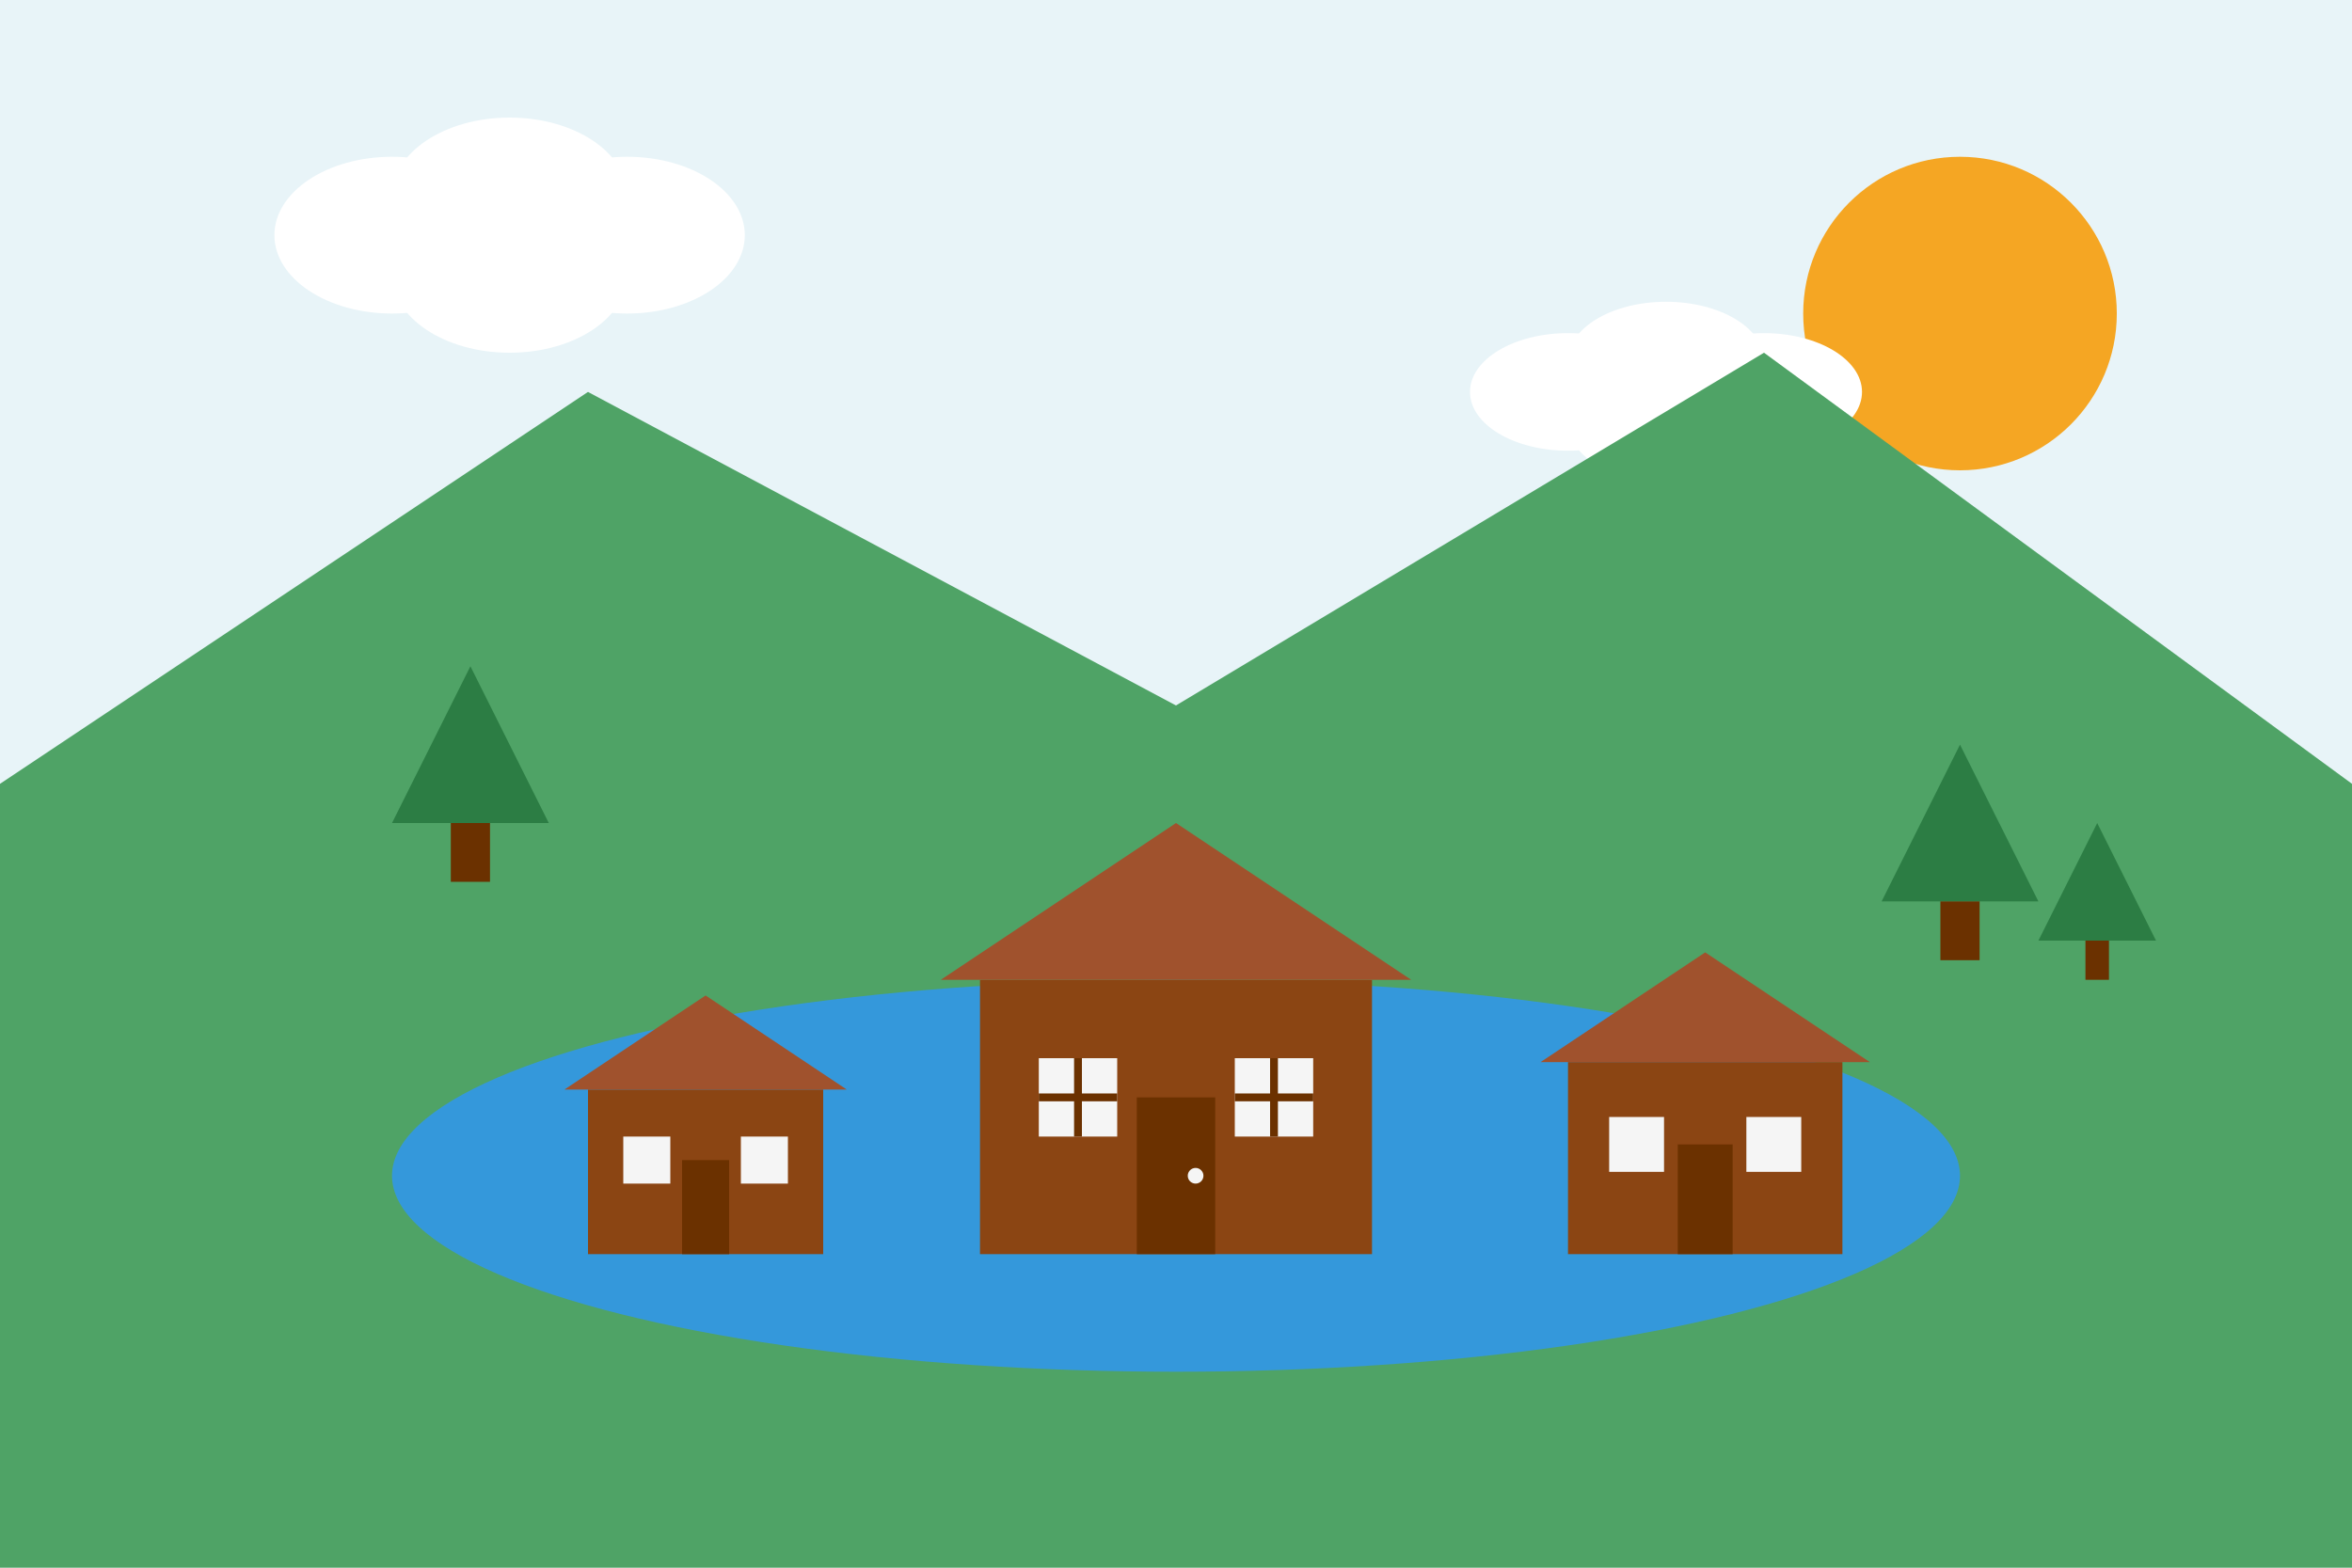 <svg xmlns="http://www.w3.org/2000/svg" width="600" height="400" viewBox="0 0 600 400">
  <style>
    .mountain { fill: #4fa366; }
    .lake { fill: #3498db; }
    .sun { fill: #f5a623; }
    .tree { fill: #2c7d44; }
    .cabin { fill: #8b4513; }
    .cabin-roof { fill: #a0522d; }
    .cabin-window { fill: #f5f5f5; }
    .cabin-door { fill: #6b3100; }
    .cloud { fill: white; }
  </style>
  
  <!-- Sky background -->
  <rect width="600" height="400" fill="#e8f4f8" />
  
  <!-- Sun -->
  <circle class="sun" cx="500" cy="80" r="40" />
  
  <!-- Clouds -->
  <g class="cloud" transform="translate(100, 60)">
    <ellipse cx="0" cy="0" rx="30" ry="20" />
    <ellipse cx="30" cy="-10" rx="30" ry="20" />
    <ellipse cx="60" cy="0" rx="30" ry="20" />
    <ellipse cx="30" cy="10" rx="30" ry="20" />
  </g>
  
  <g class="cloud" transform="translate(400, 100)">
    <ellipse cx="0" cy="0" rx="25" ry="15" />
    <ellipse cx="25" cy="-8" rx="25" ry="15" />
    <ellipse cx="50" cy="0" rx="25" ry="15" />
    <ellipse cx="25" cy="8" rx="25" ry="15" />
  </g>
  
  <!-- Mountains in background -->
  <polygon class="mountain" points="0,200 150,100 300,180 450,90 600,200 600,400 0,400" />
  
  <!-- Lake -->
  <ellipse class="lake" cx="300" cy="300" rx="200" ry="50" />
  
  <!-- Trees -->
  <g transform="translate(100, 210)">
    <polygon class="tree" points="0,0 20,-40 40,0" />
    <polygon class="tree" points="5,-5 20,-35 35,-5" />
    <polygon class="tree" points="10,-10 20,-30 30,-10" />
    <rect x="15" y="0" width="10" height="15" fill="#6b3100" />
  </g>
  
  <g transform="translate(480, 230)">
    <polygon class="tree" points="0,0 20,-40 40,0" />
    <polygon class="tree" points="5,-5 20,-35 35,-5" />
    <polygon class="tree" points="10,-10 20,-30 30,-10" />
    <rect x="15" y="0" width="10" height="15" fill="#6b3100" />
  </g>
  
  <g transform="translate(520, 240)">
    <polygon class="tree" points="0,0 15,-30 30,0" />
    <polygon class="tree" points="4,-4 15,-25 26,-4" />
    <polygon class="tree" points="8,-8 15,-20 22,-8" />
    <rect x="12" y="0" width="6" height="10" fill="#6b3100" />
  </g>
  
  <!-- Main Cabin -->
  <g transform="translate(250, 220)">
    <!-- Cabin structure -->
    <rect class="cabin" x="0" y="30" width="100" height="70" />
    <polygon class="cabin-roof" points="-10,30 50,-10 110,30" />
    
    <!-- Windows and door -->
    <rect class="cabin-window" x="15" y="50" width="20" height="20" />
    <rect class="cabin-window" x="65" y="50" width="20" height="20" />
    <rect class="cabin-door" x="40" y="60" width="20" height="40" />
    
    <!-- Window details -->
    <line x1="25" y1="50" x2="25" y2="70" stroke="#6b3100" stroke-width="2" />
    <line x1="15" y1="60" x2="35" y2="60" stroke="#6b3100" stroke-width="2" />
    <line x1="75" y1="50" x2="75" y2="70" stroke="#6b3100" stroke-width="2" />
    <line x1="65" y1="60" x2="85" y2="60" stroke="#6b3100" stroke-width="2" />
    
    <!-- Door handle -->
    <circle cx="55" cy="80" r="2" fill="#f5f5f5" />
  </g>
  
  <!-- Smaller cabins -->
  <g transform="translate(150, 260) scale(0.6)">
    <!-- Cabin structure -->
    <rect class="cabin" x="0" y="30" width="100" height="70" />
    <polygon class="cabin-roof" points="-10,30 50,-10 110,30" />
    
    <!-- Windows and door -->
    <rect class="cabin-window" x="15" y="50" width="20" height="20" />
    <rect class="cabin-window" x="65" y="50" width="20" height="20" />
    <rect class="cabin-door" x="40" y="60" width="20" height="40" />
  </g>
  
  <g transform="translate(400, 250) scale(0.7)">
    <!-- Cabin structure -->
    <rect class="cabin" x="0" y="30" width="100" height="70" />
    <polygon class="cabin-roof" points="-10,30 50,-10 110,30" />
    
    <!-- Windows and door -->
    <rect class="cabin-window" x="15" y="50" width="20" height="20" />
    <rect class="cabin-window" x="65" y="50" width="20" height="20" />
    <rect class="cabin-door" x="40" y="60" width="20" height="40" />
  </g>
</svg>
